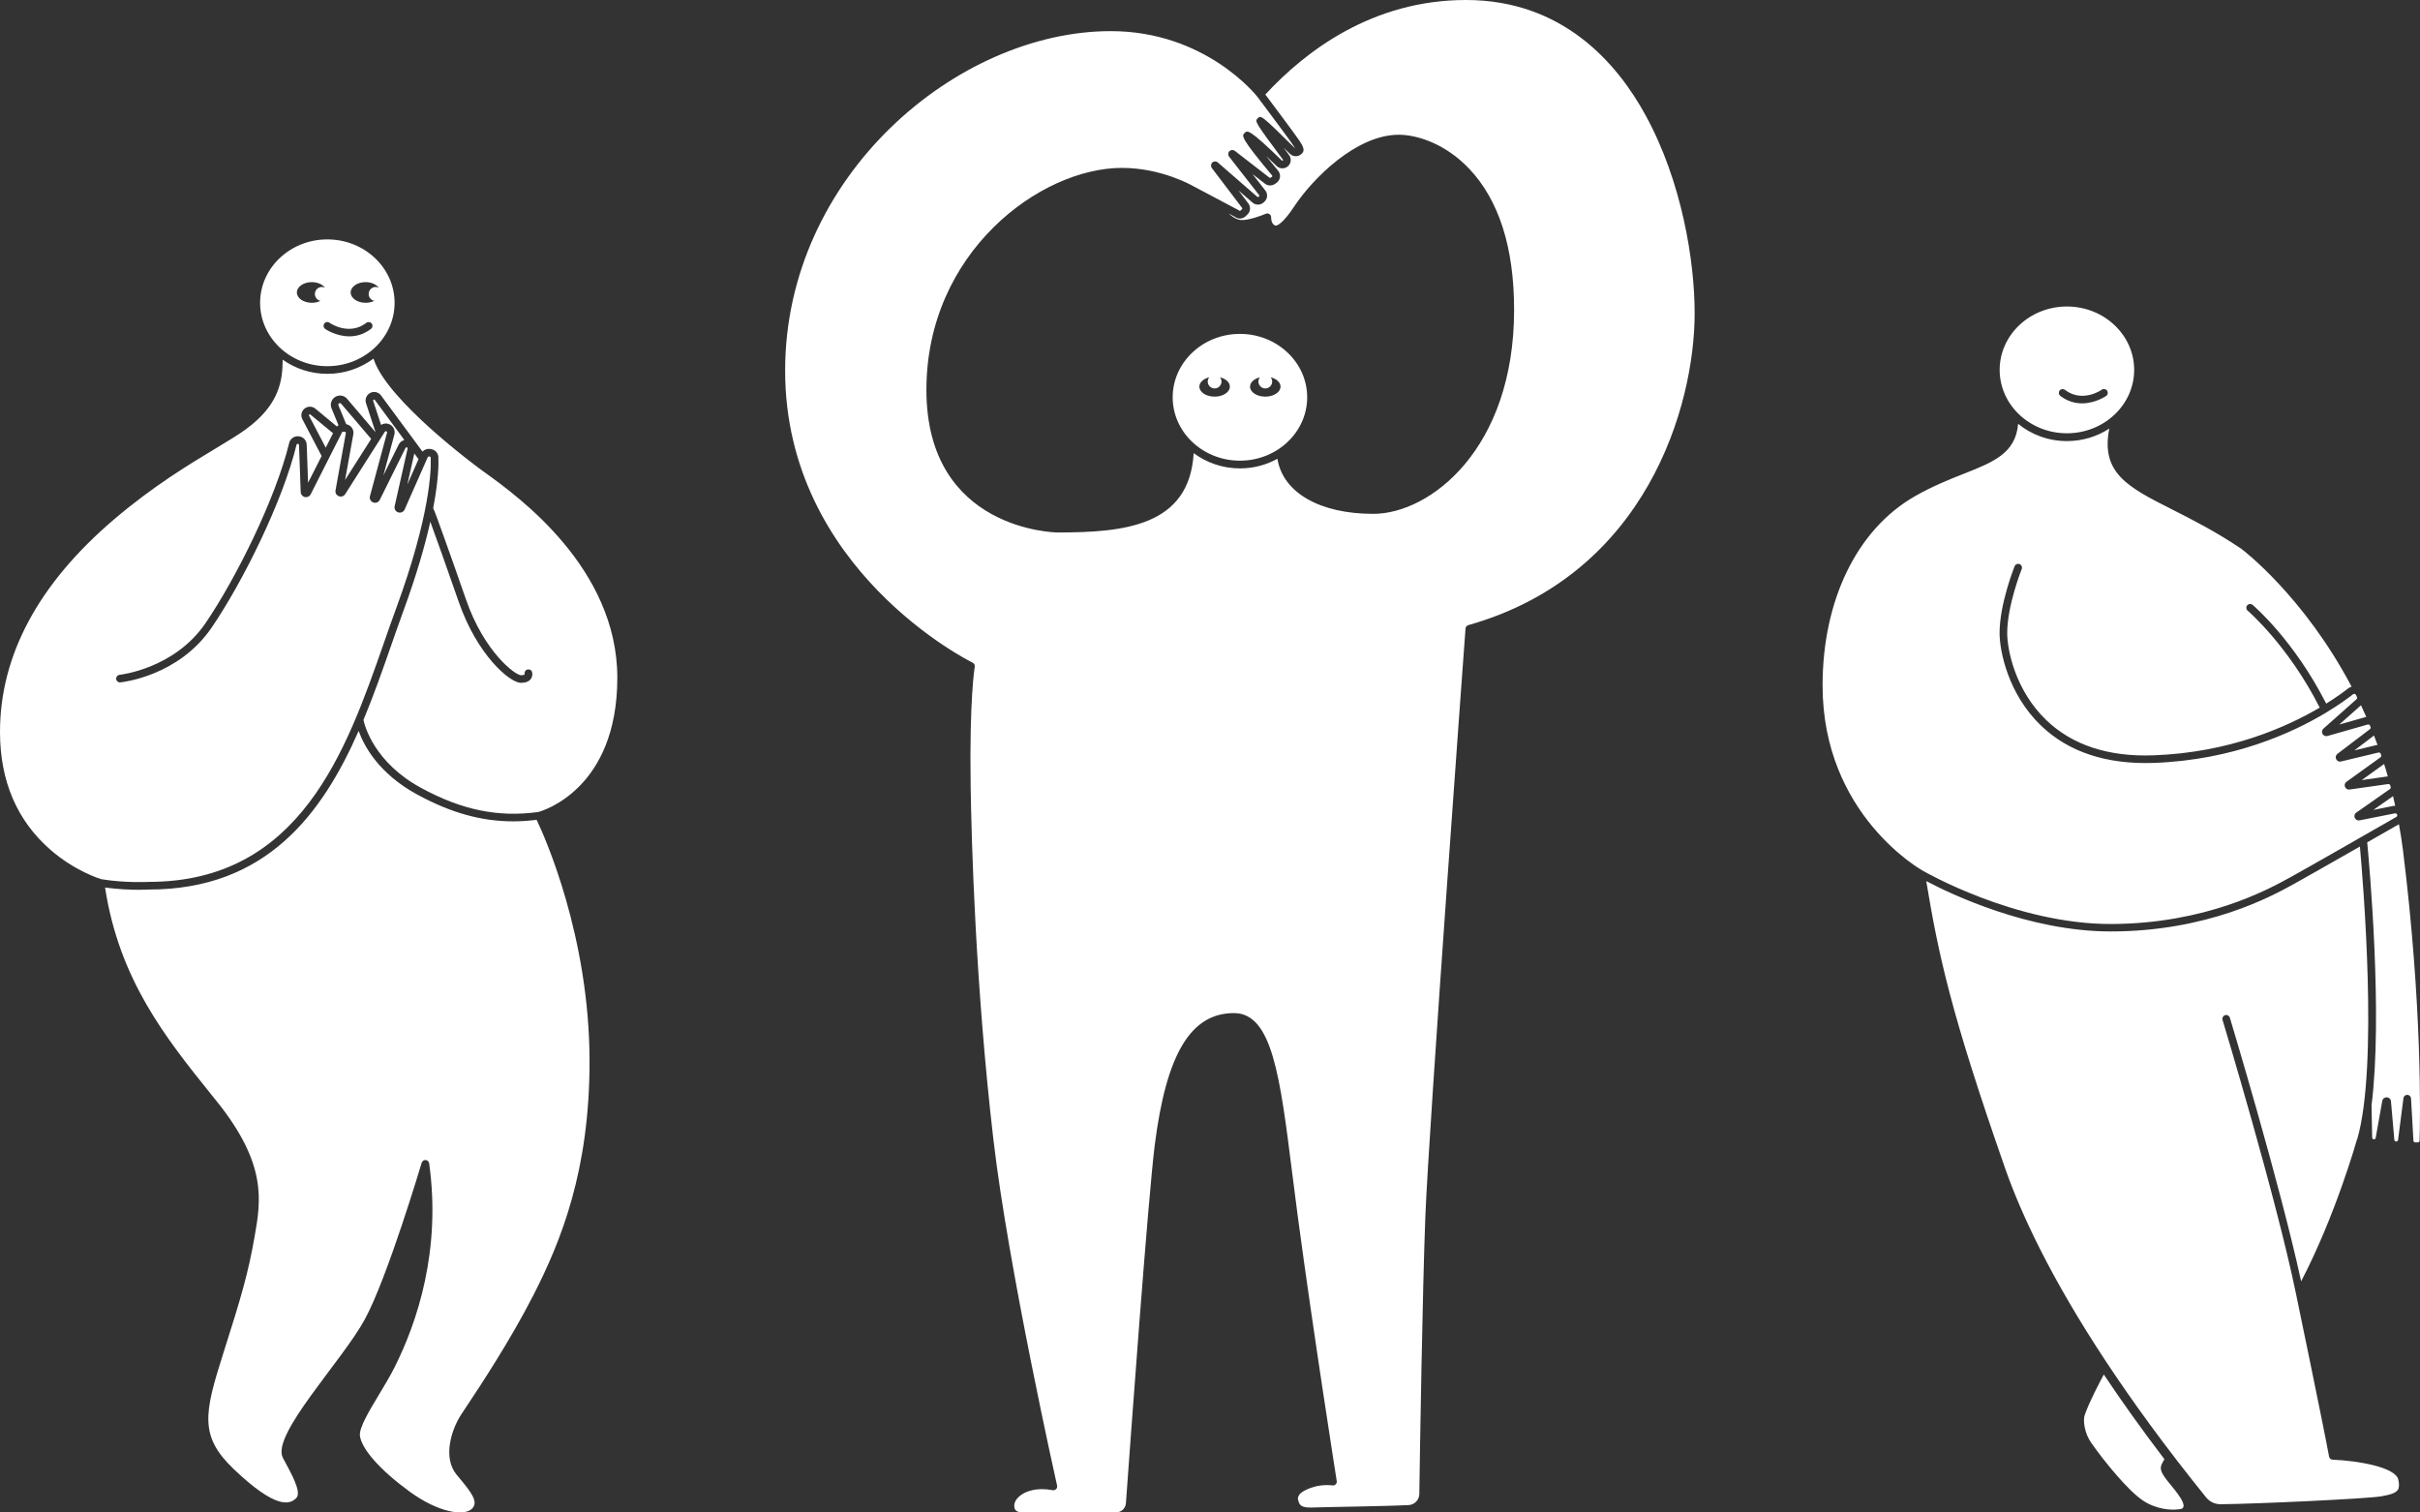 <svg width="480" height="300" viewBox="0 0 480 300" fill="none" xmlns="http://www.w3.org/2000/svg">
<rect x="0" y="0" width="480" height="300" fill="#333333" stroke="none"/>
<path fill-rule="evenodd" clip-rule="evenodd" d="M245.937 66.227C253.294 66.227 259.276 71.868 259.276 78.801C259.276 85.734 253.294 91.374 245.937 91.374C238.579 91.374 232.598 85.734 232.598 78.801C232.598 71.868 238.587 66.227 245.937 66.227ZM247.944 76.687C247.944 77.788 249.296 78.673 250.967 78.673C252.638 78.673 253.99 77.788 253.99 76.687C253.99 75.833 253.174 75.115 252.031 74.836C252.215 75.067 252.335 75.362 252.335 75.681C252.335 76.431 251.719 77.046 250.967 77.046C250.215 77.046 249.6 76.431 249.6 75.681C249.6 75.362 249.719 75.067 249.903 74.836C248.76 75.123 247.944 75.841 247.944 76.687ZM237.892 76.687C237.892 77.788 239.243 78.673 240.915 78.673C242.586 78.673 243.938 77.788 243.938 76.687C243.938 75.833 243.122 75.115 241.978 74.836C242.162 75.067 242.282 75.362 242.282 75.681C242.282 76.431 241.674 77.046 240.915 77.046C240.163 77.046 239.547 76.431 239.547 75.681C239.547 75.362 239.667 75.067 239.851 74.836C238.707 75.123 237.892 75.841 237.892 76.687ZM474.72 159.852C474.84 159.828 474.96 159.82 475.08 159.82C474.936 159.181 474.808 158.535 474.656 157.913L470.761 160.641L474.72 159.852ZM469.186 142.236C469.242 142.22 469.29 142.22 469.346 142.204C469.002 141.422 468.658 140.648 468.298 139.89L463.988 143.712L469.186 142.236ZM473.456 154.019C473.512 154.011 473.568 154.011 473.624 154.011C473.384 153.182 473.144 152.344 472.88 151.538L468.442 154.73L473.456 154.019ZM471.385 147.78C471.449 147.765 471.513 147.765 471.577 147.757C471.345 147.126 471.113 146.504 470.873 145.89L466.986 148.842L471.385 147.78ZM51.59 60.06C51.59 53.127 57.572 47.486 64.929 47.486C72.286 47.486 78.268 53.127 78.268 60.06C78.268 66.993 72.286 72.634 64.929 72.634C57.572 72.634 51.59 66.993 51.59 60.06ZM69.551 58.01C69.551 59.142 70.879 60.06 72.518 60.06C73.158 60.06 73.75 59.916 74.23 59.677C73.598 59.541 73.126 58.983 73.126 58.313C73.126 57.539 73.75 56.917 74.526 56.917C74.749 56.917 74.949 56.972 75.133 57.06C74.638 56.406 73.646 55.959 72.51 55.959C70.879 55.959 69.551 56.877 69.551 58.01ZM64.313 64.193C64.073 64.536 64.153 64.999 64.497 65.246C64.529 65.27 66.624 66.714 69.287 66.714C70.639 66.714 72.134 66.347 73.59 65.23C73.918 64.975 73.982 64.504 73.726 64.177C73.47 63.85 72.998 63.786 72.662 64.041C69.231 66.666 65.513 64.129 65.361 64.025C65.025 63.77 64.553 63.85 64.313 64.193ZM58.883 58.01C58.883 59.142 60.211 60.06 61.85 60.06C62.49 60.06 63.082 59.916 63.562 59.677C62.93 59.541 62.458 58.983 62.458 58.313C62.458 57.539 63.082 56.917 63.857 56.917C64.081 56.917 64.281 56.972 64.465 57.06C63.969 56.406 62.978 55.959 61.842 55.959C60.211 55.959 58.883 56.877 58.883 58.01ZM68.448 95.188L73.622 87.058L67.68 80.093C67.576 79.966 67.424 79.934 67.288 79.99C67.128 80.061 67.056 80.245 67.128 80.404L68.664 84.13L68.856 84.186C69.711 84.433 70.239 85.271 70.079 86.149L68.448 95.188ZM96.31 93.816L95.446 93.194C94.638 92.603 76.637 79.351 74.086 71.126C71.559 73.009 68.384 74.15 64.929 74.15C61.61 74.15 58.547 73.096 56.068 71.341C56.036 75.378 55.508 80.229 48.751 85.159C47.255 86.252 45.192 87.489 42.801 88.933C37.547 92.093 30.357 96.425 22.616 103.023C7.605 115.82 0 130.005 0 145.18C0 154.921 3.375 162.795 10.036 168.58C14.835 172.744 19.689 174.268 20.097 174.388C24.879 175.178 29.454 174.922 29.502 174.922C59.603 174.922 68.752 148.69 76.109 127.62C76.933 125.266 77.732 122.976 78.54 120.774C85.378 102.137 85.538 93.082 85.426 90.752C85.418 90.656 85.346 90.577 85.242 90.561L85.082 90.537C84.986 90.521 84.89 90.569 84.85 90.664L80.26 101.052C80.036 101.555 79.492 101.794 78.972 101.627C78.452 101.451 78.156 100.94 78.276 100.406L80.843 88.989C80.859 88.909 80.827 88.845 80.811 88.814C80.787 88.782 80.739 88.734 80.659 88.726C80.563 88.718 80.475 88.766 80.436 88.845L75.333 99.137C75.085 99.632 74.534 99.847 74.022 99.656C73.51 99.464 73.238 98.938 73.382 98.403L76.773 85.806C76.805 85.694 76.733 85.574 76.621 85.542C76.493 85.51 76.397 85.542 76.341 85.63L68.472 98.004C68.2 98.435 67.68 98.603 67.2 98.419C66.728 98.236 66.456 97.757 66.552 97.254L68.6 85.894C68.616 85.782 68.552 85.678 68.448 85.646L68.376 85.622C68.232 85.662 68.08 85.662 67.944 85.614C67.928 85.63 67.904 85.638 67.888 85.662L61.626 98.036C61.41 98.467 60.938 98.691 60.467 98.587C59.995 98.483 59.659 98.076 59.643 97.597L59.307 88.247C59.307 88.175 59.267 88.119 59.235 88.095C59.211 88.072 59.163 88.04 59.075 88.04C58.915 88.056 58.835 88.111 58.819 88.207C56.06 99.52 48.095 115.533 41.985 124.476C35.411 134.106 24.327 135.303 23.863 135.35C23.464 135.398 23.08 135.087 23.04 134.672C23 134.257 23.304 133.89 23.72 133.851C23.824 133.843 34.572 132.662 40.746 123.63C46.775 114.791 54.645 98.994 57.364 87.848C57.54 87.122 58.163 86.596 58.907 86.54C59.435 86.5 59.915 86.659 60.259 86.971C60.611 87.29 60.818 87.721 60.834 88.191L61.106 95.754L63.793 90.449L59.971 83.149C59.539 82.327 59.843 81.33 60.651 80.883C61.266 80.54 62.01 80.612 62.554 81.059L66.832 84.601C66.928 84.497 67.032 84.418 67.144 84.346L65.753 80.979C65.385 80.069 65.793 79.032 66.688 78.625C67.448 78.274 68.344 78.482 68.872 79.136L74.494 85.734L72.598 79.966C72.334 79.16 72.71 78.274 73.486 77.907C74.222 77.564 75.093 77.78 75.573 78.434L83.802 89.579C84.186 89.165 84.77 88.957 85.354 89.053L85.514 89.077C86.321 89.212 86.921 89.875 86.953 90.68C87.017 91.957 86.985 95.204 85.921 100.789C86.281 101.571 86.817 103.063 87.817 105.847C88.904 108.863 90.584 113.586 92.431 118.915C96.014 129.271 102.172 133.93 103.339 133.93C103.939 133.93 104.067 133.779 104.067 133.779C103.947 133.38 104.171 132.933 104.571 132.805C104.971 132.686 105.403 132.877 105.523 133.276C105.635 133.627 105.635 134.202 105.283 134.672C104.907 135.183 104.251 135.438 103.339 135.438C101.036 135.438 94.591 129.782 91 119.41C88.617 112.525 86.497 106.637 85.354 103.485C84.322 108.089 82.659 113.961 79.972 121.293C79.164 123.487 78.372 125.777 77.549 128.122C75.893 132.869 74.142 137.88 72.094 142.794C72.342 143.983 74.238 151.251 83.562 156.301C91.647 160.681 98.797 162.149 106.762 161.064C107.802 160.777 122.445 156.389 122.445 134.417C122.421 112.668 102.772 98.483 96.31 93.816ZM83.011 91.079L82.179 89.946L80.795 96.106L83.011 91.079ZM101.796 162.915C95.462 162.915 89.432 161.216 82.811 157.626C75.133 153.469 72.206 147.964 71.135 144.98C63.873 161.503 52.781 176.438 29.541 176.438C29.485 176.438 28.742 176.486 27.558 176.486C25.935 176.486 23.48 176.406 20.841 176.039C23.64 194.333 32.9 205.886 41.865 217.047L43.033 218.499C53.013 230.945 51.742 238.198 50.51 245.218C49.199 252.702 47.831 257.289 44.264 268.507C40.474 280.434 39.514 284.894 46.447 291.476C54.717 299.319 57.428 298.473 58.755 297.149C59.963 295.944 57.588 291.971 56.108 289.162C53.733 284.647 67.84 269.991 72.35 261.709C76.837 253.476 83.57 230.858 83.642 230.626C83.746 230.283 84.066 230.068 84.426 230.092C84.778 230.116 85.066 230.387 85.122 230.738C87.537 248.059 82.731 262.284 78.276 271.172C77.405 272.919 76.277 274.778 75.197 276.581C73.222 279.852 71.183 283.243 71.391 284.798C71.751 287.455 75.397 291.572 81.155 295.792C86.937 300.037 92.167 300.851 93.695 299.175C94.902 297.851 93.487 296.016 91.08 293.12L90.56 292.497C87.769 289.115 89.544 283.562 91.424 280.65C91.671 280.267 92.039 279.708 92.511 279.006C95.11 275.097 101.188 265.938 105.85 256.795C111.329 246.04 116.935 232.142 116.935 210.569C116.935 185.685 107.97 165.811 106.442 162.612C104.867 162.803 103.323 162.915 101.796 162.915ZM61.362 82.2C61.274 82.247 61.242 82.359 61.29 82.447L64.609 88.79L66.057 85.933L61.57 82.224C61.506 82.168 61.426 82.16 61.362 82.2ZM290.769 0C272.263 0 258.98 10.085 250.975 18.749C252.287 20.496 255.285 24.509 256.541 26.232C258.316 28.674 259.052 29.687 258.204 30.469L258.124 30.549C257.485 31.131 256.501 31.123 255.877 30.541C255.453 30.126 255.022 29.695 254.59 29.28C254.974 29.807 255.349 30.309 255.701 30.78C256.189 31.466 256.101 32.368 255.501 32.934C254.886 33.525 253.926 33.548 253.278 32.99C252.566 32.296 251.815 31.586 251.103 30.916C251.871 31.881 252.718 32.918 253.542 33.899C253.838 34.29 253.95 34.753 253.87 35.2C253.79 35.647 253.534 36.038 253.158 36.293L252.83 36.508C252.239 36.899 251.463 36.875 250.903 36.437L248.416 34.506L250.975 37.785C251.511 38.463 251.423 39.444 250.783 40.019L250.623 40.162C249.999 40.721 249.056 40.729 248.432 40.186L245.649 37.769L247.608 40.354C248.112 41.024 248.04 41.957 247.432 42.54L247.072 42.883C246.753 43.186 246.345 43.346 245.929 43.346C245.569 43.346 245.209 43.226 244.913 42.995L243.65 42.324C244.569 43.13 245.385 43.585 246.177 43.641C247.608 43.737 250.199 42.779 251.071 42.396C251.311 42.292 251.591 42.316 251.807 42.476C252.023 42.628 252.143 42.883 252.127 43.146C252.127 43.154 252.071 44.367 252.91 44.734C253.318 44.917 254.646 44.072 256.645 41.04C260.436 35.288 269.097 26.727 277.422 26.727C281.092 26.727 286.69 28.498 291.409 33.469C297.319 39.7 300.318 49.114 300.318 61.448C300.318 89.061 283.643 101.922 272.375 101.922C261.731 101.922 254.446 97.677 253.374 90.999C251.183 92.204 248.656 92.906 245.945 92.906C242.482 92.906 239.299 91.765 236.764 89.875C235.916 104.371 222.993 105.616 209.766 105.616C209.51 105.616 183.751 105.289 183.751 77.333C183.751 50.047 206.343 33.301 222.537 33.301C230.374 33.301 236.468 36.803 236.724 36.947V36.947L240.435 38.91V38.91L245.681 41.694C245.737 41.726 245.785 41.758 245.825 41.798C245.881 41.846 245.961 41.846 246.017 41.798L246.377 41.455C246.425 41.407 246.433 41.327 246.393 41.271L240.363 33.325C240.131 33.022 240.171 32.503 240.451 32.24C240.755 31.953 241.226 31.945 241.538 32.216L249.408 39.061C249.464 39.109 249.544 39.109 249.592 39.061L249.751 38.918C249.807 38.87 249.815 38.782 249.767 38.726L243.778 31.059C243.546 30.764 243.578 30.253 243.842 29.99C244.129 29.703 244.593 29.671 244.921 29.918L251.815 35.256C251.863 35.296 251.927 35.296 251.983 35.264L252.303 35.048C252.343 35.024 252.359 34.984 252.367 34.953C252.367 34.929 252.367 34.889 252.343 34.841C246.001 27.246 246.297 26.942 246.848 26.392C247.424 25.817 247.736 25.506 254.294 31.881C254.318 31.897 254.398 31.897 254.446 31.849C254.494 31.801 254.502 31.721 254.462 31.666C248.824 24.102 248.872 24.054 249.448 23.472C250.103 22.818 250.143 22.778 256.893 29.448C256.605 28.913 255.869 27.908 255.301 27.134C253.918 25.227 250.383 20.512 249.384 19.18C249.384 19.18 249.376 19.18 249.376 19.172C249.272 19.044 239.187 6.175 220.322 6.175C189.829 6.175 155.729 34.961 155.729 73.495C155.729 113.075 192.548 131.258 192.924 131.441C193.227 131.585 193.395 131.92 193.339 132.255C193.331 132.319 192.26 138.462 192.524 155.942C192.692 166.817 193.467 195.434 197.05 226.127C200.033 251.681 209.574 294.245 209.67 294.667C209.726 294.915 209.654 295.178 209.478 295.362C209.302 295.545 209.038 295.625 208.79 295.577C208.078 295.441 207.374 295.369 206.695 295.369C204.919 295.369 203.344 295.84 202.264 296.726C201.561 297.3 201.177 297.994 201.177 298.672C201.177 299.103 201.289 299.422 201.529 299.622C202 300.037 202.896 300.021 203.2 299.981C203.232 299.981 203.272 299.973 203.304 299.973H221.378C222.401 299.973 223.249 299.191 223.321 298.178C224.161 286.514 227.711 237.615 229.047 227.084C231.342 209.013 236.188 200.947 244.761 200.947C252.319 200.947 253.894 213.489 256.277 232.469C256.645 235.365 257.029 238.413 257.453 241.596C260.572 264.877 265.098 293.479 265.138 293.766C265.17 293.981 265.114 294.197 264.97 294.364C264.834 294.532 264.626 294.659 264.41 294.635C260.908 294.221 258.228 295.776 257.765 296.399C257.413 296.877 257.413 297.268 257.445 297.372L257.501 297.579C257.725 298.401 257.925 299.103 260.252 299.016C262.587 298.912 274.383 298.784 279.397 298.529C280.573 298.473 281.5 297.508 281.516 296.327C281.652 287.048 282.14 256.141 282.716 241.253C283.396 223.637 290.609 125.657 290.681 124.668C290.705 124.348 290.921 124.085 291.233 123.997C326.668 113.977 336.129 80.397 336.129 62.126C336.129 51.763 333.586 36.022 326.436 22.937C320.742 12.47 309.914 0 290.769 0ZM76.045 94.287L79.084 88.167C79.308 87.713 79.732 87.401 80.204 87.274L74.334 79.319C74.278 79.248 74.182 79.224 74.11 79.264C74.03 79.303 73.982 79.399 74.014 79.487L75.589 84.29C75.989 84.027 76.485 83.923 76.973 84.058C77.924 84.314 78.468 85.263 78.228 86.181L76.045 94.287ZM396.627 73.368C396.627 66.435 402.609 60.794 409.967 60.794C417.324 60.794 423.306 66.435 423.306 73.368C423.306 80.301 417.324 85.941 409.967 85.941C402.609 85.941 396.627 80.301 396.627 73.368ZM409.583 77.333C409.247 77.078 408.775 77.141 408.519 77.469C408.263 77.796 408.327 78.274 408.655 78.522C410.111 79.631 411.606 80.005 412.958 80.005C415.629 80.005 417.716 78.561 417.748 78.537C418.092 78.298 418.172 77.828 417.932 77.484C417.692 77.141 417.22 77.062 416.876 77.301C416.844 77.349 413.03 79.974 409.583 77.333ZM454.023 174.148L454.247 174.029C457.39 172.306 471.153 164.423 475.296 162.046C475.439 161.966 475.511 161.798 475.479 161.631C475.439 161.423 475.232 161.288 475.024 161.327L468.01 162.716C467.602 162.803 467.202 162.58 467.05 162.189C466.898 161.806 467.042 161.367 467.402 161.152L474.032 156.509C474.168 156.413 474.224 156.245 474.184 156.094L474.104 155.799C474.056 155.607 473.864 155.495 473.672 155.519L466.043 156.596C465.723 156.676 465.323 156.485 465.147 156.126C464.971 155.759 465.075 155.328 465.395 155.081L472.161 150.214C472.297 150.118 472.353 149.943 472.297 149.783C472.265 149.695 472.241 149.607 472.209 149.52V149.512C472.145 149.32 471.945 149.217 471.753 149.264L464.347 151.036C464.028 151.155 463.588 150.988 463.388 150.613C463.188 150.238 463.284 149.783 463.62 149.528L470.065 144.629C470.201 144.525 470.257 144.334 470.185 144.174L470.081 143.935C470.001 143.751 469.809 143.656 469.618 143.712L461.66 145.977C461.308 146.097 460.877 145.938 460.669 145.571C460.469 145.204 460.557 144.749 460.885 144.485L467.41 138.693C467.53 138.59 467.562 138.414 467.506 138.27C467.426 138.119 467.354 137.959 467.282 137.808C467.21 137.696 467.106 137.64 467.042 137.632C466.978 137.616 466.851 137.608 466.723 137.704C465.699 138.51 463.916 139.81 461.46 141.294C461.452 141.294 461.452 141.302 461.444 141.31H461.436C454.743 145.347 442.963 150.748 427.233 151.323C417.82 151.65 410.279 149.169 404.808 143.903C398.323 137.664 396.611 129.175 396.611 125.553C396.611 119.817 399.474 112.613 399.594 112.309C399.746 111.926 400.194 111.735 400.578 111.886C400.962 112.038 401.154 112.477 401.002 112.868C400.97 112.94 398.123 120.104 398.123 125.553C398.123 128.952 399.738 136.93 405.856 142.818C411.022 147.788 418.22 150.158 427.177 149.815C442.179 149.272 453.487 144.254 460.109 140.353C453.887 128.066 445.906 121.197 445.818 121.125C445.498 120.854 445.458 120.383 445.73 120.064C446.002 119.745 446.474 119.705 446.794 119.976C447.137 120.264 455.047 127.061 461.396 139.563C463.404 138.31 464.883 137.225 465.779 136.523C465.979 136.372 466.203 136.268 466.435 136.204C456.95 118.205 444.714 108.951 444.53 108.831C439.404 105.384 434.838 103.079 430.807 101.036C422.098 96.632 416.62 93.848 418.372 85.008C415.981 86.572 413.086 87.489 409.967 87.489C406.272 87.489 402.897 86.197 400.29 84.067C399.794 89.891 395.42 91.638 389.542 93.959C386.639 95.108 383.344 96.409 379.793 98.443C368.341 105.001 361.504 119.027 361.504 135.957C361.504 161.655 381.225 172.625 381.425 172.728L381.433 172.736C381.441 172.736 381.441 172.736 381.449 172.744C381.633 172.848 399.674 183.276 418.636 183.276C437.477 183.244 449.928 176.398 454.023 174.148ZM476.607 168.524C476.391 166.801 476.119 165.125 475.823 163.482C474.424 164.279 472.129 165.604 469.53 167.08C469.945 171.46 472.648 201.378 470.385 219.257L470.513 225.64C470.513 225.815 470.641 225.959 470.817 225.983C471.017 226.015 471.177 225.879 471.209 225.696L472.513 218.364C472.592 217.925 472.944 217.646 473.416 217.646C473.856 217.67 474.208 217.997 474.24 218.436L474.912 226.087C474.928 226.246 475.048 226.374 475.208 226.406C475.375 226.43 475.463 226.374 475.511 226.342C475.559 226.31 475.631 226.23 475.647 226.095L476.719 217.813C476.767 217.43 477.103 217.143 477.495 217.159C477.887 217.175 478.198 217.478 478.222 217.869L478.702 226.302C478.718 226.454 478.87 226.589 479.046 226.589H479.566C479.758 226.589 479.91 226.438 479.918 226.254C480.046 222.042 480.486 199.527 476.607 168.524ZM462.684 289.529C462.324 289.513 462.028 289.266 461.964 288.915C460.885 282.979 455.431 256.747 455.375 256.484V256.484C451.456 237.464 440.94 202.647 440.836 202.296C440.716 201.897 440.94 201.474 441.34 201.354C441.739 201.227 442.163 201.458 442.283 201.857C442.387 202.192 452.208 234.727 456.422 254.146C463.228 241.134 467.426 226.27 467.466 226.119C467.482 226.071 467.514 226.023 467.538 225.983C471.761 211.614 468.714 174.906 468.082 167.91C462.828 170.909 456.902 174.284 454.975 175.345L454.751 175.465C450.576 177.763 437.861 184.752 418.636 184.752C402.313 184.752 386.695 177.212 382.065 174.763C384.488 189.283 386.831 200.612 397.707 231.727C400.746 240.424 406.584 253.221 417.78 270.15V270.15C423.082 278.168 429.576 287.104 437.557 296.981C437.565 296.989 437.565 296.997 437.573 297.005C438.269 297.867 439.324 298.369 440.436 298.361C447.369 298.313 469.538 297.276 472.281 296.798C474 296.494 475.152 296.175 475.591 295.529C475.871 295.106 475.911 294.444 475.703 293.495C475.144 290.95 467.418 289.713 462.684 289.529ZM429.896 293.718C427.96 291.293 428.552 290.806 429.304 289.426C424.753 283.45 420.763 277.849 417.284 272.632C416.3 274.451 414.373 278.16 413.493 280.674C413.142 281.663 413.397 284.184 414.773 286.155C417.292 289.769 422.05 295.633 425.041 297.627C427.768 299.438 430.751 299.566 432.087 299.367C434.822 299.367 431.335 295.521 430.096 293.965L429.896 293.718Z" fill="white"/>
</svg>
